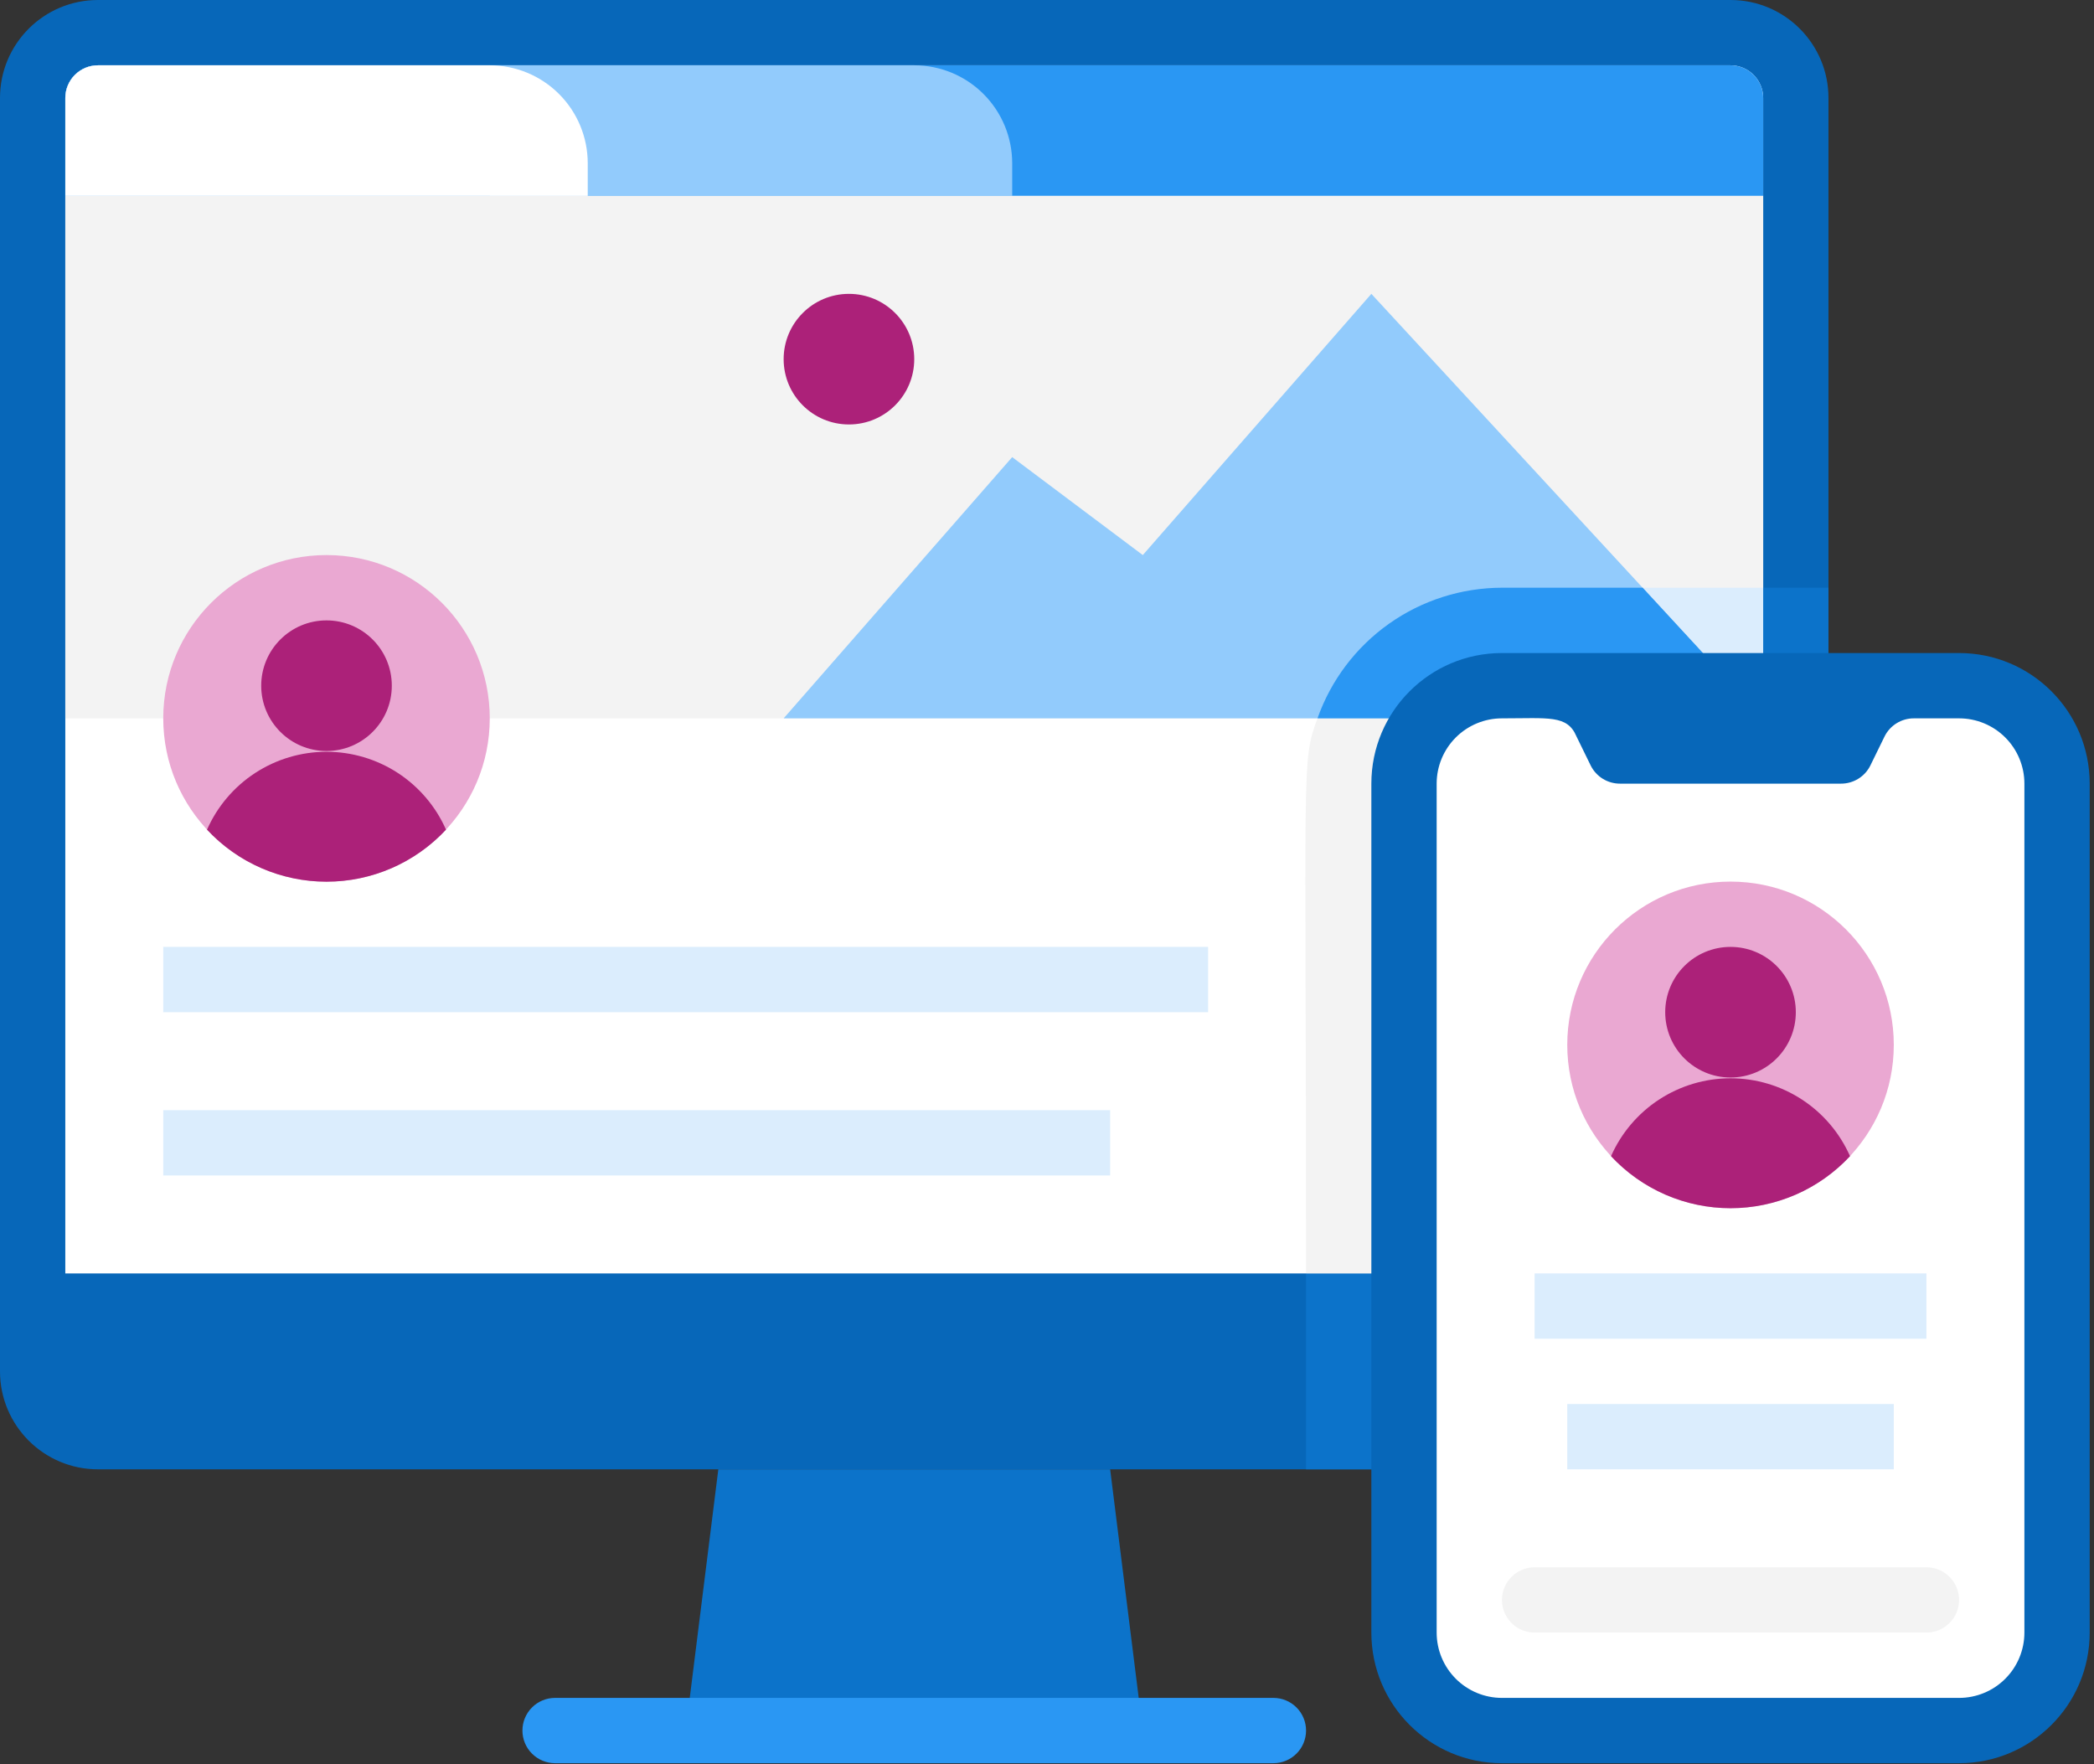 <svg width="108" height="91" viewBox="0 0 108 91" fill="none" xmlns="http://www.w3.org/2000/svg">
<rect x="0" y="0" width="108" height="91" fill="#333333" stroke="none"/>
<path d="M89.254 0H5.052C2.262 0 0 2.262 0 5.052V70.729C0 73.519 2.262 75.781 5.052 75.781H89.254C92.044 75.781 94.305 73.519 94.305 70.729V5.052C94.305 2.262 92.044 0 89.254 0Z" fill="#0767B9"/>
<path d="M90.938 5.052V65.677H3.368V5.052C3.368 4.606 3.546 4.177 3.861 3.861C4.177 3.546 4.606 3.368 5.052 3.368H89.254C89.7 3.368 90.129 3.546 90.444 3.861C90.76 4.177 90.938 4.606 90.938 5.052Z" fill="white"/>
<path d="M58.941 89.254H35.364L37.048 75.781H57.257L58.941 89.254Z" fill="#0C73CA"/>
<path d="M65.677 90.938H28.628C28.182 90.938 27.753 90.76 27.438 90.444C27.122 90.129 26.945 89.7 26.945 89.254C26.945 88.807 27.122 88.379 27.438 88.063C27.753 87.747 28.182 87.57 28.628 87.57H65.677C66.124 87.57 66.552 87.747 66.868 88.063C67.184 88.379 67.361 88.807 67.361 89.254C67.361 89.7 67.184 90.129 66.868 90.444C66.552 90.76 66.124 90.938 65.677 90.938Z" fill="#2A97F3"/>
<path d="M90.938 5.052V10.104H3.368V5.052C3.368 4.606 3.546 4.177 3.861 3.861C4.177 3.546 4.606 3.368 5.052 3.368H89.254C89.7 3.368 90.129 3.546 90.444 3.861C90.76 4.177 90.938 4.606 90.938 5.052Z" fill="#2A97F3"/>
<path d="M25.26 3.368H47.153C48.493 3.368 49.778 3.9 50.725 4.848C51.672 5.795 52.205 7.08 52.205 8.42V10.104H25.26V3.368Z" fill="#92CBFC"/>
<path d="M3.368 10.104H90.938V37.049H3.368V10.104Z" fill="#F3F3F3"/>
<path d="M5.052 3.368H25.261C26.6 3.368 27.885 3.9 28.833 4.848C29.78 5.795 30.313 7.08 30.313 8.42V10.104H3.368V5.052C3.368 4.606 3.546 4.177 3.861 3.861C4.177 3.546 4.606 3.368 5.052 3.368V3.368Z" fill="white"/>
<path d="M16.84 45.469C21.491 45.469 25.26 41.699 25.26 37.049C25.26 32.398 21.491 28.628 16.84 28.628C12.19 28.628 8.42 32.398 8.42 37.049C8.42 41.699 12.19 45.469 16.84 45.469Z" fill="#EAA8D2"/>
<path d="M23.004 42.791C22.216 43.638 21.262 44.313 20.201 44.775C19.141 45.236 17.997 45.475 16.84 45.475C15.684 45.475 14.539 45.236 13.479 44.775C12.419 44.313 11.465 43.638 10.677 42.791C11.204 41.596 12.067 40.58 13.161 39.866C14.256 39.153 15.534 38.773 16.84 38.773C18.146 38.773 19.425 39.153 20.519 39.866C21.613 40.58 22.477 41.596 23.004 42.791V42.791Z" fill="#AC2179"/>
<path d="M90.938 37.049H40.417L52.205 23.576L58.941 28.628L70.729 15.156L90.938 37.049Z" fill="#92CBFC"/>
<path d="M16.84 38.733C18.7 38.733 20.208 37.225 20.208 35.365C20.208 33.505 18.7 31.997 16.84 31.997C14.98 31.997 13.472 33.505 13.472 35.365C13.472 37.225 14.98 38.733 16.84 38.733Z" fill="#AC2179"/>
<path d="M8.42 48.837H62.309V52.205H8.42V48.837Z" fill="#DBEDFD"/>
<path d="M8.42 57.257H57.257V60.625H8.42V57.257Z" fill="#DBEDFD"/>
<path d="M43.785 21.892C45.645 21.892 47.153 20.384 47.153 18.524C47.153 16.664 45.645 15.156 43.785 15.156C41.925 15.156 40.417 16.664 40.417 18.524C40.417 20.384 41.925 21.892 43.785 21.892Z" fill="#AC2179"/>
<path d="M94.305 30.312V70.729C94.305 72.069 93.773 73.354 92.826 74.302C91.878 75.249 90.593 75.781 89.253 75.781H67.361V65.677H90.938V30.312H94.305Z" fill="#0C73CA"/>
<path d="M90.937 37.049V65.677H67.361C67.361 38.901 67.108 39.356 67.95 37.049H90.937Z" fill="#F3F3F3"/>
<path d="M90.938 30.312V37.049L84.724 30.312H90.938Z" fill="#DBEDFD"/>
<path d="M90.938 37.049H67.951C68.646 35.081 69.935 33.376 71.638 32.17C73.342 30.964 75.378 30.315 77.465 30.312H84.724L90.938 37.049Z" fill="#2A97F3"/>
<path d="M101.042 33.681H77.465C73.745 33.681 70.729 36.696 70.729 40.417V84.201C70.729 87.922 73.745 90.938 77.465 90.938H101.042C104.762 90.938 107.778 87.922 107.778 84.201V40.417C107.778 36.696 104.762 33.681 101.042 33.681Z" fill="#0767B9"/>
<path d="M104.41 40.417V84.201C104.41 85.095 104.055 85.951 103.423 86.583C102.792 87.215 101.935 87.57 101.042 87.57H77.465C76.572 87.57 75.715 87.215 75.084 86.583C74.452 85.951 74.097 85.095 74.097 84.201V40.417C74.097 39.523 74.452 38.667 75.084 38.035C75.715 37.404 76.572 37.049 77.465 37.049C79.873 37.049 80.833 36.863 81.305 37.975L82.046 39.49C82.187 39.771 82.404 40.006 82.671 40.17C82.939 40.333 83.248 40.419 83.561 40.417H94.945C95.259 40.419 95.567 40.333 95.835 40.17C96.103 40.006 96.32 39.771 96.461 39.49L97.202 37.975C97.343 37.695 97.56 37.459 97.828 37.296C98.096 37.132 98.404 37.047 98.718 37.049H101.042C101.935 37.049 102.792 37.404 103.423 38.035C104.055 38.667 104.41 39.523 104.41 40.417V40.417Z" fill="white"/>
<path d="M89.253 62.309C93.904 62.309 97.674 58.539 97.674 53.889C97.674 49.239 93.904 45.469 89.253 45.469C84.603 45.469 80.833 49.239 80.833 53.889C80.833 58.539 84.603 62.309 89.253 62.309Z" fill="#EAA8D2"/>
<path d="M95.417 59.631C94.629 60.478 93.675 61.153 92.615 61.615C91.554 62.077 90.41 62.315 89.254 62.315C88.097 62.315 86.953 62.077 85.892 61.615C84.832 61.153 83.878 60.478 83.09 59.631C83.617 58.436 84.48 57.42 85.575 56.706C86.669 55.993 87.947 55.613 89.254 55.613C90.56 55.613 91.838 55.993 92.932 56.706C94.027 57.42 94.89 58.436 95.417 59.631V59.631Z" fill="#AC2179"/>
<path d="M89.253 55.573C91.114 55.573 92.621 54.065 92.621 52.205C92.621 50.345 91.114 48.837 89.253 48.837C87.393 48.837 85.885 50.345 85.885 52.205C85.885 54.065 87.393 55.573 89.253 55.573Z" fill="#AC2179"/>
<path d="M79.149 65.677H99.358V69.045H79.149V65.677Z" fill="#DBEDFD"/>
<path d="M80.833 72.413H97.674V75.781H80.833V72.413Z" fill="#DBEDFD"/>
<path d="M99.358 84.201H79.149C78.703 84.201 78.274 84.024 77.959 83.708C77.643 83.392 77.465 82.964 77.465 82.517C77.465 82.071 77.643 81.642 77.959 81.326C78.274 81.011 78.703 80.833 79.149 80.833H99.358C99.804 80.833 100.233 81.011 100.548 81.326C100.864 81.642 101.042 82.071 101.042 82.517C101.042 82.964 100.864 83.392 100.548 83.708C100.233 84.024 99.804 84.201 99.358 84.201Z" fill="#F3F3F3"/>
</svg>
